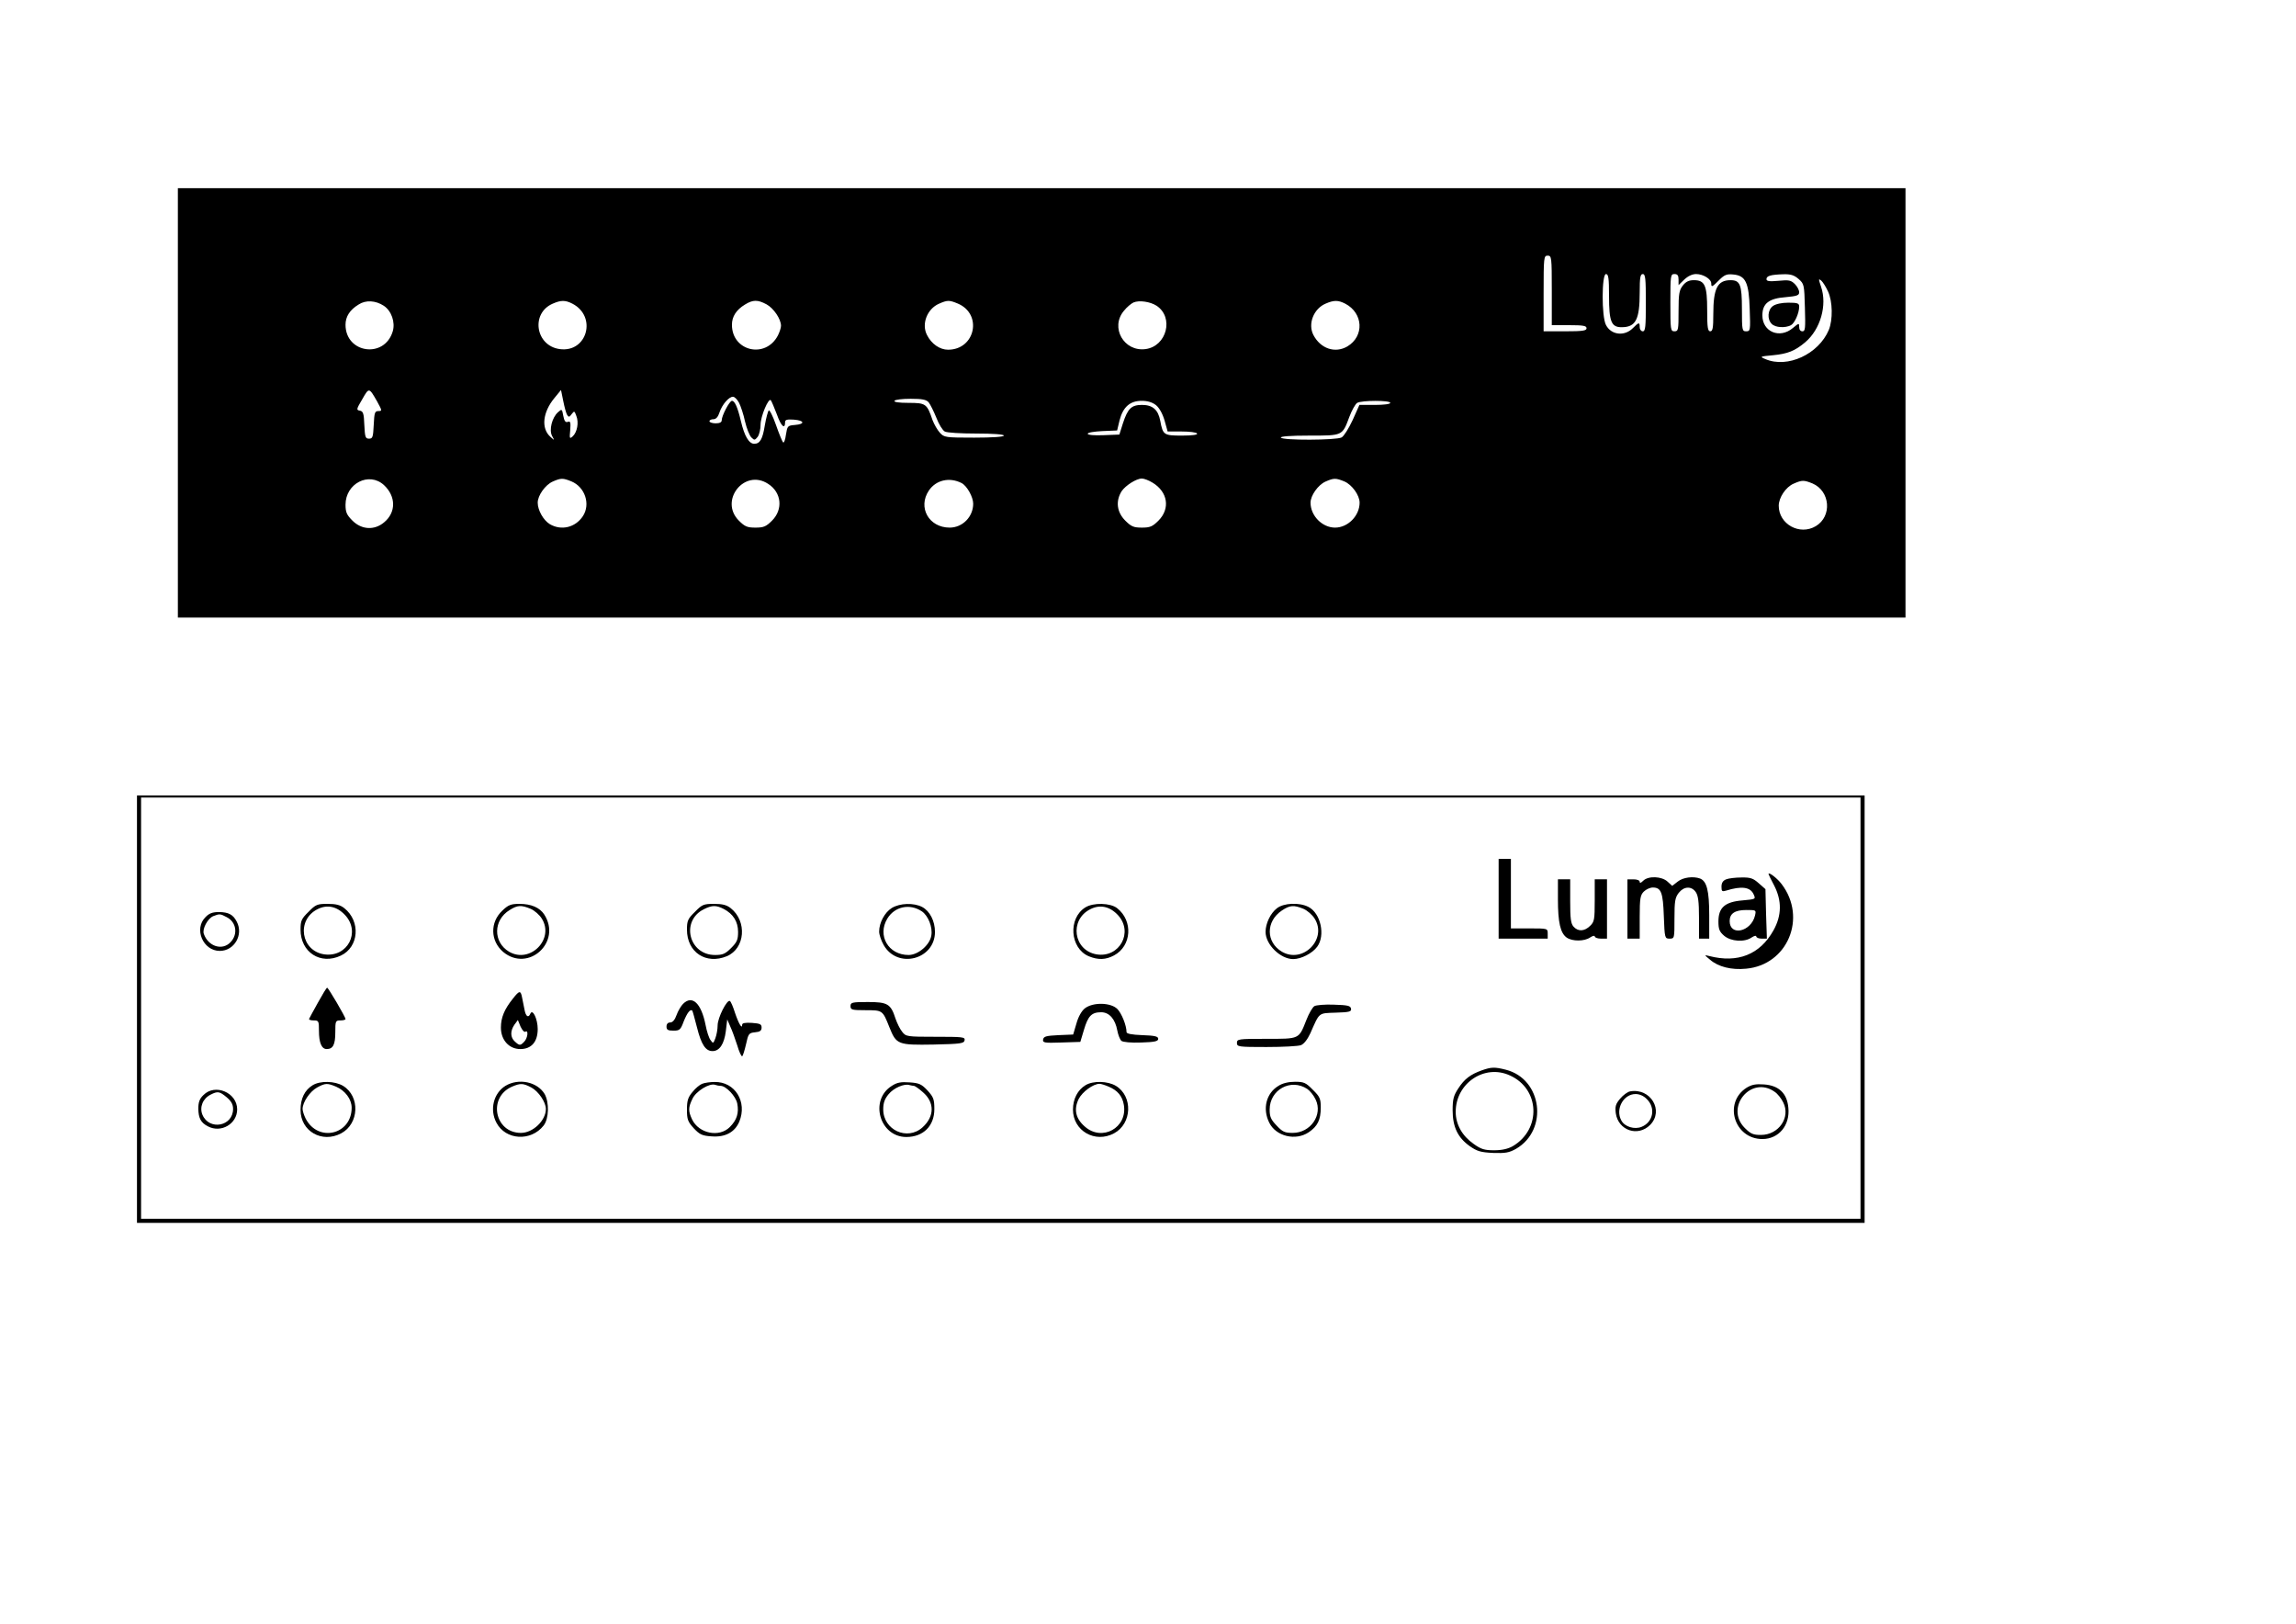 <?xml version="1.0" encoding="UTF-8" standalone="yes"?>
<svg version="1.0" xmlns="http://www.w3.org/2000/svg" width="297mm" height="210mm" viewBox="0 0 1123 794" preserveAspectRatio="xMidYMid meet">
  <g transform="translate(0,794) scale(0.1,-0.1)" fill="#000000" stroke="none">
    <path d="M870 5970 l0 -1050 4225 0 4225 0 0 1050 0 1050 -4225 0 -4225 0 0
-1050z m6720 550 l0 -170 85 0 c69 0 85 -3 85 -15 0 -12 -18 -15 -105 -15
l-105 0 0 185 c0 178 1 185 20 185 19 0 20 -7 20 -170z m280 -28 c0 -124 11
-152 61 -152 70 0 89 37 89 171 0 72 3 89 15 89 13 0 15 -22 15 -140 0 -118
-2 -140 -15 -140 -8 0 -15 9 -15 20 0 26 -4 25 -34 -5 -41 -41 -106 -33 -131
16 -22 41 -21 249 0 249 12 0 15 -19 15 -108z m340 81 l0 -27 28 27 c18 17 39
27 58 27 34 0 74 -24 74 -46 0 -20 4 -18 39 17 25 25 37 30 67 27 62 -5 78
-38 82 -169 4 -105 3 -109 -17 -109 -20 0 -21 5 -21 109 0 120 -9 141 -56 141
-64 0 -84 -41 -84 -166 0 -68 -3 -84 -15 -84 -12 0 -15 18 -15 103 0 121 -11
147 -65 147 -24 0 -39 -7 -54 -26 -18 -23 -21 -41 -21 -125 0 -92 -1 -99 -20
-99 -19 0 -20 7 -20 140 0 133 1 140 20 140 15 0 20 -7 20 -27z m587 3 c27
-24 28 -27 31 -140 3 -101 2 -116 -12 -116 -10 0 -16 8 -16 21 0 20 -1 20 -31
-5 -64 -54 -149 -19 -149 62 0 58 32 83 114 89 56 5 66 9 66 24 0 11 -10 29
-21 40 -19 19 -30 21 -80 16 -45 -4 -59 -2 -59 8 0 16 20 22 82 24 36 1 53 -4
75 -23z m144 -61 c23 -49 24 -139 4 -188 -50 -119 -202 -189 -310 -143 -29 12
-28 13 37 19 72 7 107 21 157 63 75 63 109 182 78 272 -13 39 -13 41 1 30 8
-7 23 -31 33 -53z m-7064 -70 c38 -25 57 -81 44 -125 -40 -135 -231 -108 -231
32 0 40 21 73 64 99 35 23 83 20 123 -6z m923 10 c121 -63 72 -240 -62 -222
-119 16 -143 175 -35 222 41 18 62 18 97 0z m949 -3 c35 -19 71 -72 71 -105 0
-10 -7 -31 -15 -47 -60 -116 -225 -78 -225 52 0 40 21 73 64 99 39 24 62 24
105 1z m935 4 c123 -51 87 -226 -47 -226 -40 0 -81 28 -103 72 -28 54 1 128
59 153 41 18 50 18 91 1z m973 -11 c86 -57 50 -198 -54 -212 -106 -14 -174
106 -106 187 14 18 36 36 47 41 28 12 82 4 113 -16z m923 10 c88 -46 94 -159
10 -209 -60 -35 -131 -11 -166 56 -28 54 1 128 59 153 41 18 62 18 97 0z
m-4736 -477 c25 -46 26 -48 7 -48 -18 0 -20 -8 -23 -67 -3 -60 -5 -68 -23 -68
-18 0 -20 8 -23 67 -2 57 -6 67 -22 70 -18 3 -17 7 12 56 33 58 33 58 72 -10z
m930 -67 c8 -12 11 -11 22 4 13 17 14 16 23 -9 13 -32 4 -80 -18 -100 -15 -13
-16 -11 -12 31 3 38 1 45 -12 40 -11 -4 -17 4 -22 30 -6 34 -7 34 -26 17 -29
-26 -44 -86 -29 -115 13 -24 13 -24 -8 -5 -46 41 -38 120 20 190 l32 39 11
-54 c6 -30 14 -60 19 -68z m841 59 c8 -16 22 -57 29 -91 8 -34 22 -69 31 -78
15 -15 17 -14 31 3 8 11 14 38 14 59 0 41 39 133 50 120 4 -5 17 -36 30 -70
20 -57 40 -75 40 -37 0 12 10 14 43 12 52 -4 56 -22 5 -26 -36 -3 -37 -5 -44
-48 -3 -25 -10 -42 -14 -37 -4 4 -20 43 -35 86 -15 43 -31 74 -35 70 -4 -4
-13 -37 -19 -72 -11 -69 -24 -91 -52 -91 -26 0 -48 38 -65 110 -16 68 -30 100
-44 100 -12 0 -50 -73 -50 -95 0 -10 -10 -15 -30 -15 -16 0 -30 5 -30 10 0 6
9 10 19 10 13 0 23 11 30 33 13 39 46 77 66 77 8 0 21 -13 30 -30z m927 3 c8
-10 25 -44 38 -76 12 -32 31 -62 41 -67 10 -6 79 -10 153 -10 84 0 136 -4 136
-10 0 -6 -55 -10 -145 -10 -141 0 -147 1 -168 24 -12 13 -28 41 -36 62 -27 80
-33 84 -117 84 -48 0 -73 4 -69 10 3 6 39 10 79 10 57 0 76 -4 88 -17z m1112
-14 c16 -13 32 -41 42 -75 l15 -54 69 0 c38 0 72 -4 75 -10 4 -6 -23 -10 -74
-10 -89 0 -93 3 -106 72 -10 54 -37 78 -89 78 -52 0 -70 -17 -94 -91 l-17 -54
-77 -3 c-47 -2 -78 1 -78 7 0 6 32 11 72 13 l72 3 12 50 c17 65 51 95 108 95
29 0 52 -7 70 -21z m1146 11 c0 -6 -32 -10 -75 -10 l-76 0 -33 -74 c-19 -41
-43 -79 -54 -85 -26 -14 -288 -15 -297 -1 -4 6 44 10 138 10 165 0 162 -2 197
92 12 32 29 62 38 68 23 13 162 13 162 0z m-4922 -402 c59 -55 60 -133 1 -182
-47 -40 -110 -37 -155 8 -28 28 -34 41 -34 78 0 104 115 163 188 96z m917 18
c67 -28 94 -112 56 -170 -37 -56 -106 -72 -162 -39 -31 19 -59 68 -59 105 0
35 37 87 73 103 41 18 50 18 92 1z m962 -12 c66 -42 74 -125 19 -180 -29 -29
-41 -34 -81 -34 -40 0 -52 5 -81 34 -98 98 27 256 143 180z m946 4 c26 -13 57
-68 57 -101 0 -64 -52 -117 -115 -117 -102 0 -157 99 -102 181 35 52 101 67
160 37z m934 2 c75 -45 88 -127 29 -186 -29 -29 -41 -34 -81 -34 -40 0 -52 5
-81 34 -42 42 -48 96 -18 144 19 28 72 62 99 62 11 0 34 -9 52 -20z m938 6
c38 -16 75 -68 75 -104 0 -64 -57 -122 -120 -122 -63 0 -120 58 -120 122 0 35
37 87 73 103 41 18 50 18 92 1z m2290 -10 c87 -37 97 -161 16 -209 -79 -47
-181 10 -181 100 0 40 35 92 73 108 41 18 50 18 92 1z"/>
    <path d="M8672 6444 c-26 -18 -30 -65 -6 -88 17 -18 66 -21 94 -6 18 10 40 59
40 91 0 16 -8 19 -53 19 -31 0 -61 -6 -75 -16z"/>
    <path d="M670 3005 l0 -1045 4225 0 4225 0 0 1045 0 1045 -4225 0 -4225 0 0
-1045z m8430 5 l0 -1030 -4205 0 -4205 0 0 1030 0 1030 4205 0 4205 0 0 -1030z"/>
    <path d="M7330 3545 l0 -195 120 0 120 0 0 25 c0 25 -1 25 -90 25 l-90 0 0
170 0 170 -30 0 -30 0 0 -195z"/>
    <path d="M8650 3666 c0 -2 12 -27 27 -55 39 -75 38 -148 -3 -221 -66 -118
-175 -161 -314 -125 -25 6 -25 6 4 -18 40 -35 105 -51 176 -44 203 18 300 249
174 414 -22 29 -64 61 -64 49z"/>
    <path d="M8037 3633 c-11 -11 -17 -13 -17 -5 0 7 -13 12 -30 12 l-30 0 0 -145
0 -145 30 0 30 0 0 105 c0 92 3 108 20 125 11 11 31 20 44 20 41 0 50 -24 54
-141 4 -107 5 -109 28 -109 24 0 24 1 24 99 0 84 3 102 21 125 25 32 62 34 83
4 12 -17 16 -48 16 -125 l0 -103 25 0 25 0 0 115 c0 120 -12 166 -45 179 -33
12 -83 6 -109 -15 l-27 -21 -23 21 c-28 26 -94 29 -119 4z"/>
    <path d="M8443 3640 c-16 -6 -23 -18 -23 -36 0 -23 3 -25 23 -19 74 23 118 18
134 -18 11 -24 11 -24 -54 -30 -86 -7 -118 -35 -118 -103 0 -38 5 -50 28 -70
33 -28 100 -33 135 -8 12 8 22 10 22 5 0 -6 12 -11 26 -11 l26 0 -4 121 -3
121 -33 29 c-27 24 -40 29 -85 28 -28 0 -62 -4 -74 -9z m141 -177 c-19 -80
-124 -103 -124 -27 0 37 26 54 81 54 49 0 49 0 43 -27z"/>
    <path d="M7620 3543 c0 -114 12 -166 43 -188 28 -19 86 -19 115 1 12 8 22 10
22 5 0 -6 14 -11 30 -11 l30 0 0 145 0 145 -30 0 -30 0 0 -103 c0 -95 -2 -105
-23 -125 -28 -27 -58 -28 -80 -4 -14 15 -17 40 -17 125 l0 107 -30 0 -30 0 0
-97z"/>
    <path d="M1509 3481 c-35 -34 -39 -44 -39 -87 0 -111 98 -174 197 -127 89 42
98 168 17 232 -20 16 -41 21 -82 21 -50 0 -58 -3 -93 -39z m179 -16 c77 -83
12 -207 -101 -192 -115 16 -139 168 -34 221 47 24 95 14 135 -29z"/>
    <path d="M2457 3487 c-61 -57 -59 -148 4 -202 123 -102 288 48 201 183 -22 34
-64 52 -121 52 -42 0 -55 -5 -84 -33z m138 9 c19 -8 44 -30 55 -48 63 -100
-57 -222 -160 -162 -79 47 -78 155 3 204 38 24 56 25 102 6z"/>
    <path d="M3399 3481 c-35 -34 -39 -44 -39 -87 0 -111 93 -172 195 -130 90 38
100 171 19 235 -20 16 -41 21 -82 21 -50 0 -58 -3 -93 -39z m141 14 c46 -24
70 -62 70 -112 0 -38 -5 -50 -34 -79 -29 -29 -41 -34 -79 -34 -128 0 -169 167
-54 224 40 20 60 20 97 1z"/>
    <path d="M4362 3500 c-35 -22 -62 -72 -62 -116 0 -14 10 -44 22 -65 67 -119
251 -72 251 64 0 53 -25 102 -63 122 -41 21 -108 19 -148 -5z m146 -16 c32
-21 55 -79 47 -120 -8 -46 -65 -94 -111 -94 -99 0 -154 95 -104 178 36 59 109
75 168 36z"/>
    <path d="M5309 3503 c-86 -53 -76 -200 16 -239 46 -19 83 -18 124 4 86 46 94
169 15 231 -33 26 -116 28 -155 4z m159 -38 c77 -83 8 -210 -104 -192 -114 19
-135 169 -31 221 47 24 95 14 135 -29z"/>
    <path d="M6245 3498 c-31 -24 -55 -74 -55 -115 0 -62 73 -133 135 -133 39 0
94 28 118 61 40 55 17 163 -43 194 -44 23 -122 20 -155 -7z m130 -2 c19 -8 44
-30 55 -48 63 -100 -57 -222 -160 -162 -79 47 -79 148 -1 201 40 27 59 28 106
9z"/>
    <path d="M1005 3455 c-58 -57 -12 -165 70 -165 71 0 117 79 83 143 -18 35 -40
46 -86 47 -32 0 -49 -6 -67 -25z m104 0 c47 -24 56 -83 19 -122 -40 -43 -109
-22 -131 40 -9 24 19 76 46 87 31 12 34 12 66 -5z"/>
    <path d="M1555 3037 c-22 -39 -41 -75 -43 -79 -2 -5 8 -8 22 -8 25 0 26 -3 26
-51 0 -58 13 -89 38 -89 31 0 42 22 42 82 0 55 1 58 25 58 14 0 25 3 25 7 0 9
-84 153 -90 153 -3 0 -23 -33 -45 -73z"/>
    <path d="M2509 3057 c-42 -52 -59 -93 -59 -142 0 -61 40 -105 95 -105 54 0 85
35 85 98 0 49 -25 101 -36 75 -9 -22 -22 -14 -28 17 -3 17 -9 44 -12 60 -7 38
-13 38 -45 -3z m61 -162 c16 10 11 -32 -6 -49 -19 -20 -23 -20 -46 1 -22 20
-23 51 -2 82 l17 23 13 -32 c8 -17 18 -29 24 -25z"/>
    <path d="M3341 3031 c-10 -10 -25 -35 -32 -55 -8 -23 -19 -36 -31 -36 -11 0
-18 -7 -18 -20 0 -16 7 -20 34 -20 30 0 35 4 50 45 17 42 32 62 42 53 2 -3 12
-39 23 -82 21 -84 42 -116 76 -116 34 0 57 34 65 97 l7 58 15 -35 c9 -19 24
-61 34 -92 9 -31 20 -55 24 -53 4 2 12 29 19 59 11 51 14 55 44 58 24 2 32 8
32 23 0 17 -8 20 -47 23 -34 2 -48 -1 -48 -9 0 -24 -17 5 -35 58 -9 29 -20 55
-25 58 -14 9 -60 -82 -60 -119 0 -19 -5 -47 -11 -63 -10 -26 -11 -27 -23 -10
-8 9 -19 43 -25 75 -21 106 -65 148 -110 103z"/>
    <path d="M4160 3020 c0 -18 7 -20 74 -20 83 0 83 0 116 -83 34 -85 41 -88 216
-85 132 3 149 5 152 21 3 16 -9 17 -142 17 -140 0 -145 1 -163 24 -11 13 -25
42 -33 65 -23 72 -39 81 -135 81 -78 0 -85 -2 -85 -20z"/>
    <path d="M5306 3009 c-16 -13 -32 -41 -41 -74 l-16 -54 -72 -3 c-60 -3 -72 -6
-75 -21 -3 -16 5 -18 89 -15 l93 3 18 60 c20 67 37 85 84 85 40 0 69 -34 79
-90 4 -21 13 -44 20 -50 8 -6 46 -10 97 -8 66 2 83 6 83 18 0 12 -17 16 -77
18 -53 2 -78 7 -78 15 0 32 -24 92 -45 113 -32 32 -119 34 -159 3z"/>
    <path d="M6429 3020 c-9 -5 -27 -36 -39 -67 -38 -96 -32 -93 -197 -93 -136 0
-143 -1 -143 -20 0 -19 7 -20 144 -20 80 0 156 4 169 9 15 6 32 28 46 58 46
104 38 98 124 101 68 2 78 5 75 20 -3 14 -17 17 -83 19 -44 2 -87 -2 -96 -7z"/>
    <path d="M7248 2706 c-56 -20 -85 -42 -115 -88 -23 -35 -28 -52 -28 -107 0
-82 25 -134 84 -176 36 -25 53 -30 114 -33 60 -2 78 1 112 20 160 93 128 342
-50 387 -55 14 -71 13 -117 -3z m137 -25 c147 -66 155 -263 14 -346 -23 -13
-52 -20 -91 -20 -47 0 -64 5 -100 31 -56 39 -88 95 -88 157 0 140 141 235 265
178z"/>
    <path d="M1529 2633 c-39 -24 -59 -65 -59 -121 0 -104 105 -164 199 -114 88
47 93 181 9 232 -40 24 -112 26 -149 3z m115 -7 c44 -19 76 -61 76 -103 0
-132 -164 -171 -225 -53 -8 16 -15 37 -15 47 0 33 36 86 71 105 40 22 50 22
93 4z"/>
    <path d="M2472 2630 c-58 -36 -78 -116 -44 -180 45 -86 169 -93 231 -14 26 33
28 113 5 154 -36 60 -127 79 -192 40z m127 -8 c35 -19 71 -72 71 -105 0 -56
-63 -117 -122 -117 -129 0 -163 174 -44 226 42 18 55 17 95 -4z"/>
    <path d="M3434 2640 c-11 -4 -33 -22 -47 -40 -22 -26 -27 -42 -27 -86 0 -48 4
-59 33 -91 29 -31 41 -37 88 -40 66 -5 113 20 135 72 40 97 -21 196 -121 194
-22 0 -49 -4 -61 -9z m91 -10 c26 0 74 -51 81 -86 9 -47 -2 -81 -36 -115 -52
-53 -152 -32 -185 37 -19 41 -19 58 2 101 17 37 84 78 111 68 8 -3 20 -5 27
-5z"/>
    <path d="M4362 2630 c-111 -69 -60 -250 71 -250 83 0 137 54 137 136 0 48 -4
59 -33 91 -29 31 -41 37 -88 40 -42 3 -61 0 -87 -17z m108 0 c5 0 25 -14 44
-31 58 -50 57 -119 -2 -172 -74 -67 -192 -13 -192 88 0 32 7 51 26 74 25 31
77 53 102 45 8 -2 18 -4 22 -4z"/>
    <path d="M5309 2633 c-38 -23 -61 -67 -61 -119 0 -104 108 -166 201 -116 88
47 93 181 9 232 -40 24 -112 26 -149 3z m114 -7 c43 -18 67 -46 74 -90 18
-111 -107 -180 -191 -105 -45 39 -55 84 -30 135 18 35 71 74 102 74 7 0 27 -6
45 -14z"/>
    <path d="M6253 2630 c-60 -36 -79 -112 -45 -180 33 -67 129 -90 193 -47 43 29
59 60 59 121 0 43 -4 53 -39 87 -34 35 -44 39 -87 39 -31 0 -61 -7 -81 -20z
m141 -15 c13 -9 32 -32 41 -52 36 -75 -25 -163 -112 -163 -39 0 -50 5 -79 36
-28 29 -34 43 -34 78 0 97 103 154 184 101z"/>
    <path d="M8543 2621 c-115 -73 -61 -251 77 -251 80 0 136 67 127 153 -6 70
-46 109 -119 114 -41 3 -60 -1 -85 -16z m137 -20 c14 -9 33 -33 42 -52 37 -73
-22 -159 -109 -159 -38 0 -50 5 -79 34 -100 100 31 259 146 177z"/>
    <path d="M995 2585 c-19 -18 -25 -35 -25 -67 1 -46 12 -68 47 -86 64 -34 143
12 143 83 0 82 -108 128 -165 70z m114 -11 c22 -19 31 -34 31 -57 0 -85 -117
-107 -150 -28 -15 37 2 79 40 98 35 18 44 16 79 -13z"/>
    <path d="M7973 2603 c-12 -2 -34 -18 -49 -36 -22 -26 -25 -38 -21 -71 12 -84
108 -117 168 -57 69 70 2 182 -98 164z m82 -38 c44 -43 31 -112 -25 -135 -35
-15 -84 0 -100 31 -30 55 10 129 70 129 19 0 40 -9 55 -25z"/>
  </g>
</svg>